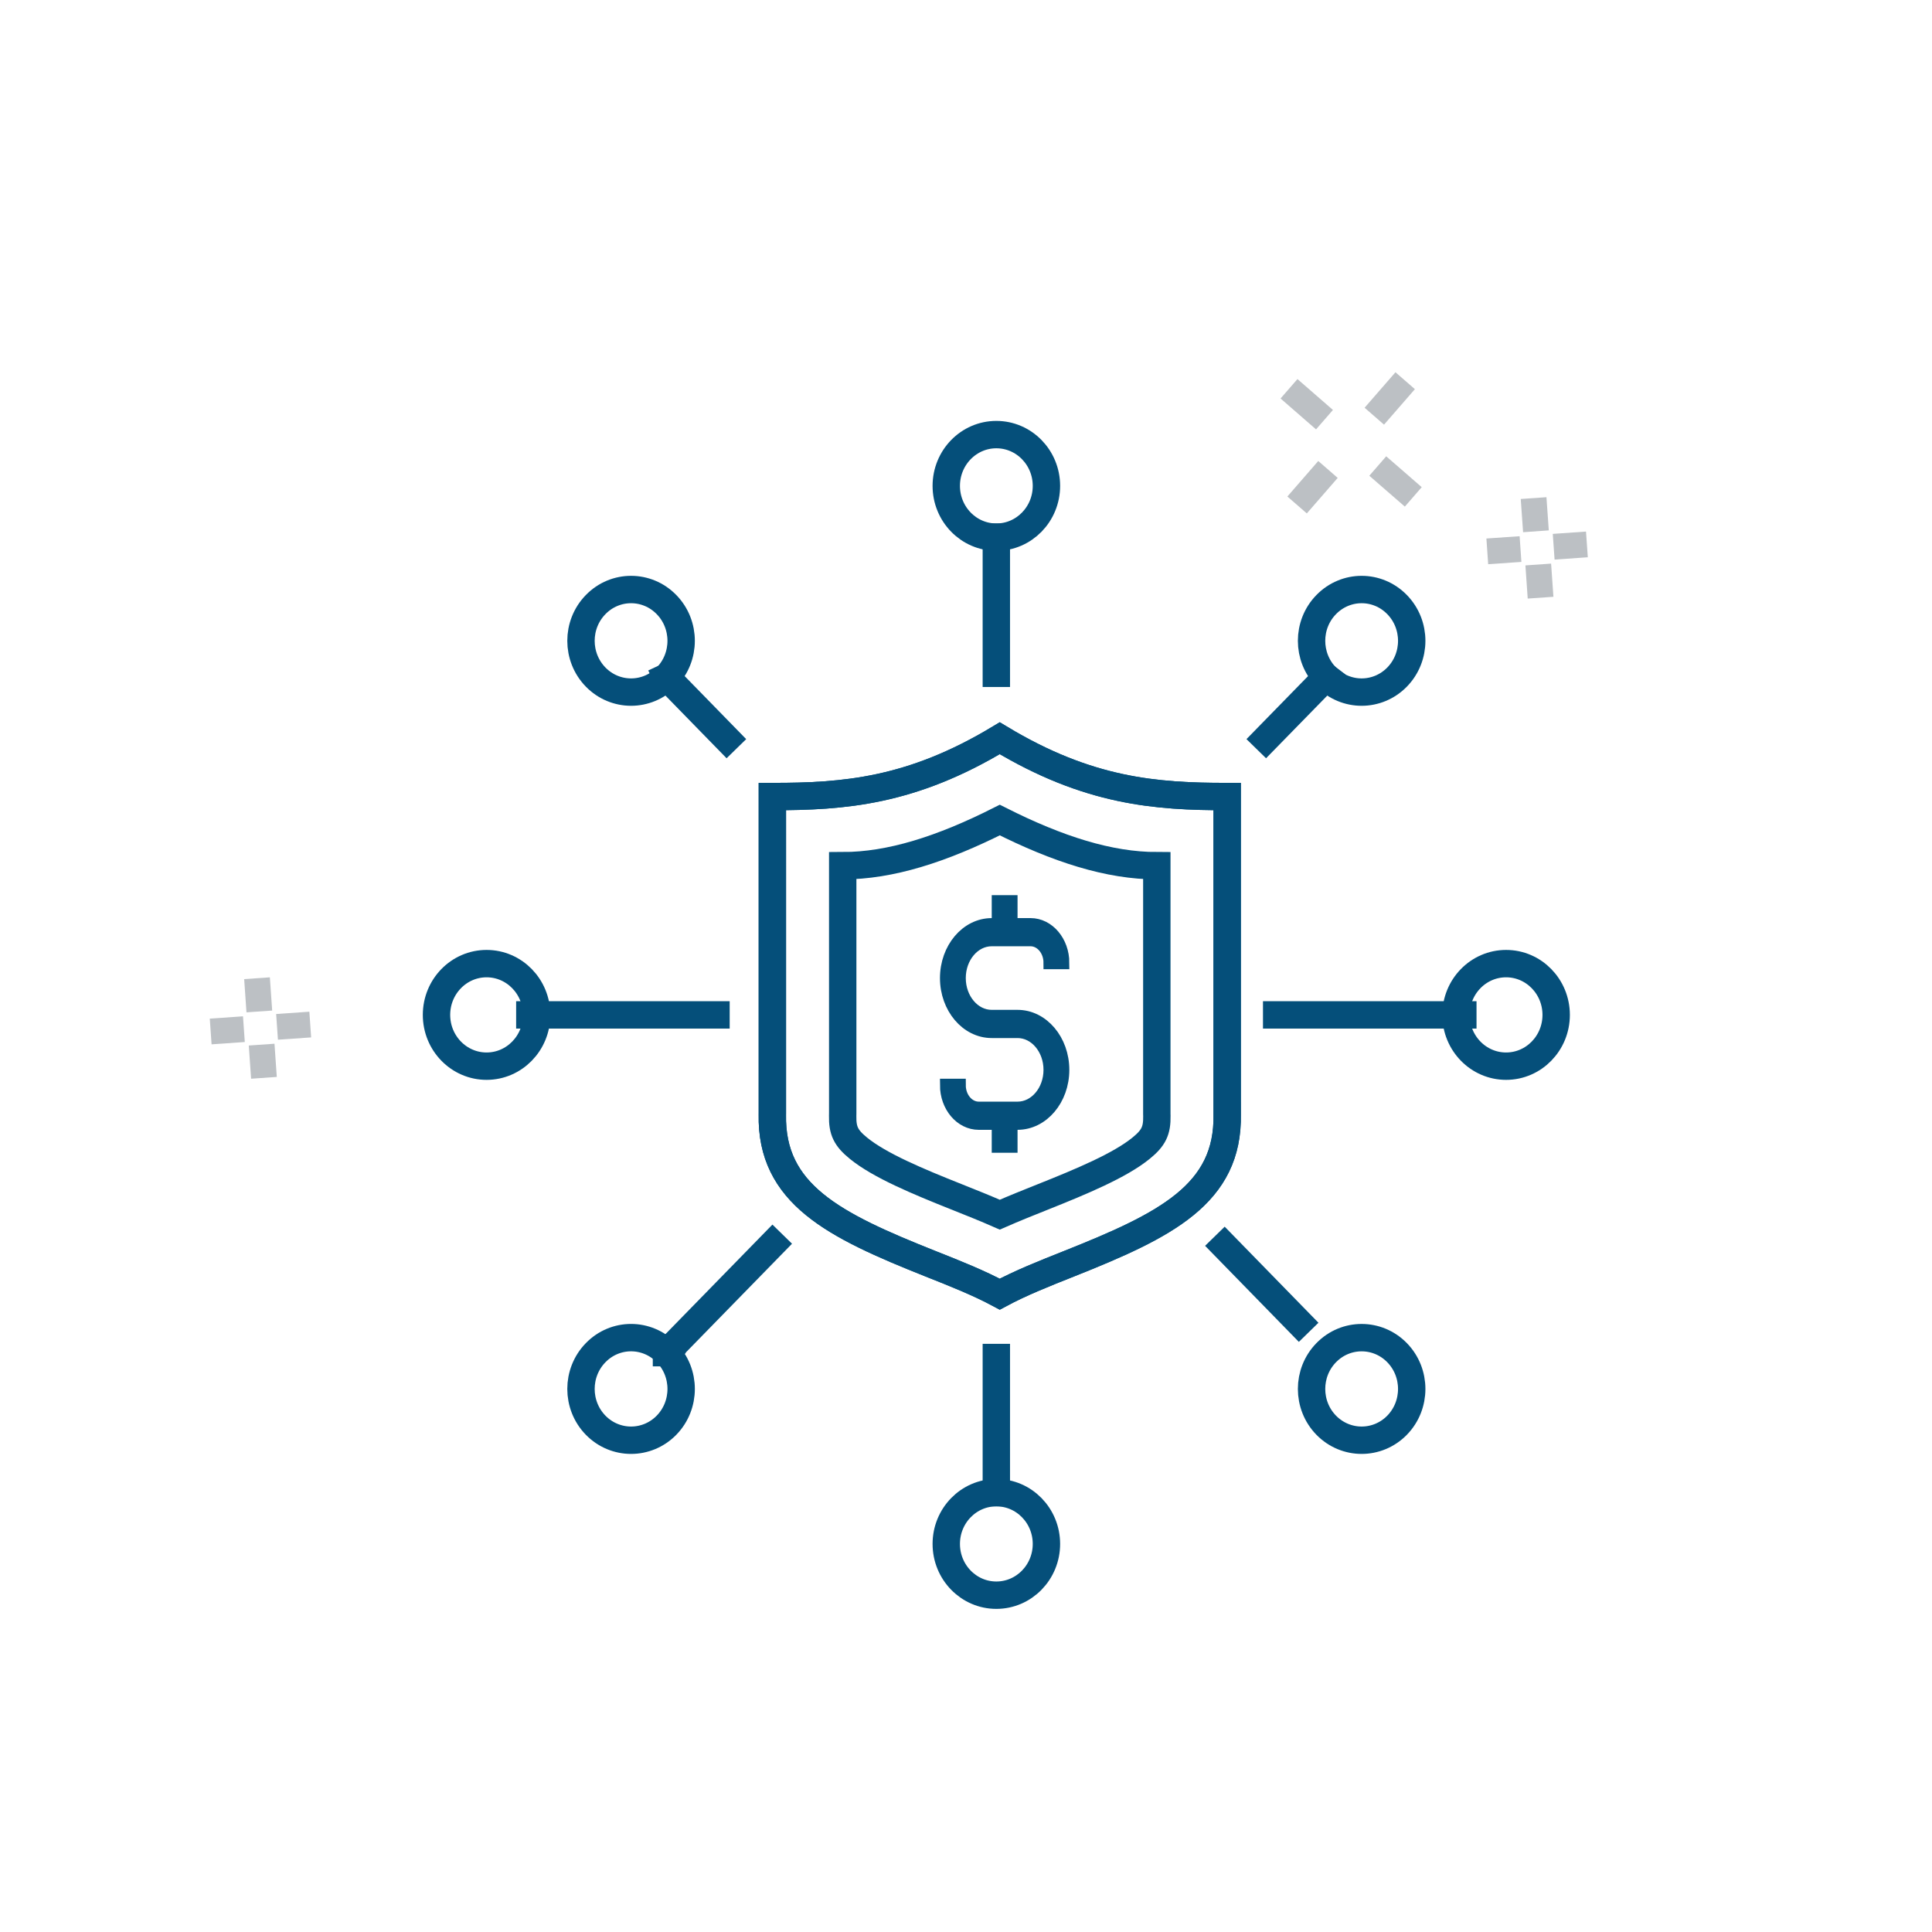 <?xml version="1.0" encoding="utf-8"?>
<!-- Generator: Adobe Illustrator 16.0.0, SVG Export Plug-In . SVG Version: 6.00 Build 0)  -->
<!DOCTYPE svg PUBLIC "-//W3C//DTD SVG 1.1//EN" "http://www.w3.org/Graphics/SVG/1.1/DTD/svg11.dtd">
<svg version="1.1" id="Layer_1" xmlns="http://www.w3.org/2000/svg" xmlns:xlink="http://www.w3.org/1999/xlink" x="0px" y="0px"
	 width="150px" height="150px" viewBox="0 0 150 150" enable-background="new 0 0 150 150" xml:space="preserve">
<g>
	<path fill="none" stroke="#2A5082" stroke-width="2" stroke-linejoin="round" stroke-miterlimit="10" d="M41.113,107.475"/>
	<path fill="none" stroke="#2A5082" stroke-width="2" stroke-linejoin="round" stroke-miterlimit="10" d="M18.64,123.443"/>
	<g>
		<line fill="none" stroke="#BCC0C4" stroke-width="2" stroke-miterlimit="10" x1="106.969" y1="36.182" x2="109.727" y2="38.578"/>
		<line fill="none" stroke="#BCC0C4" stroke-width="2" stroke-miterlimit="10" x1="100.078" y1="30.185" x2="102.833" y2="32.583"/>
		<line fill="none" stroke="#BCC0C4" stroke-width="2" stroke-miterlimit="10" x1="106.701" y1="32.313" x2="109.098" y2="29.558"/>
		<line fill="none" stroke="#BCC0C4" stroke-width="2" stroke-miterlimit="10" x1="100.706" y1="39.205" x2="103.104" y2="36.448"/>
	</g>
	<g>
		<line fill="none" stroke="#BCC0C4" stroke-width="2" stroke-miterlimit="10" x1="16.357" y1="80.084" x2="18.936" y2="79.904"/>
		<line fill="none" stroke="#BCC0C4" stroke-width="2" stroke-miterlimit="10" x1="21.51" y1="79.725" x2="24.088" y2="79.546"/>
		<line fill="none" stroke="#BCC0C4" stroke-width="2" stroke-miterlimit="10" x1="20.313" y1="81.104" x2="20.493" y2="83.682"/>
		<line fill="none" stroke="#BCC0C4" stroke-width="2" stroke-miterlimit="10" x1="19.955" y1="75.949" x2="20.134" y2="78.529"/>
	</g>
	<g>
		<line fill="none" stroke="#BCC0C4" stroke-width="2" stroke-miterlimit="10" x1="115.473" y1="42.807" x2="118.052" y2="42.629"/>
		<line fill="none" stroke="#BCC0C4" stroke-width="2" stroke-miterlimit="10" x1="120.627" y1="42.449" x2="123.207" y2="42.268"/>
		<line fill="none" stroke="#BCC0C4" stroke-width="2" stroke-miterlimit="10" x1="119.43" y1="43.828" x2="119.609" y2="46.404"/>
		<line fill="none" stroke="#BCC0C4" stroke-width="2" stroke-miterlimit="10" x1="119.068" y1="38.672" x2="119.25" y2="41.25"/>
	</g>
</g>
<g id="XMLID_1_">
	<g>
		<g>
			<g>
				<g id="XMLID_10_">
					<g>
						<path fill="none" stroke="#054F7A" stroke-width="2.126" stroke-linecap="square" stroke-miterlimit="10" d="M95.277,86.516
							c0.123,6.198-4.783,8.62-12.287,11.604c-1.913,0.759-3.76,1.494-5.369,2.36c-1.611-0.866-3.457-1.603-5.371-2.36
							c-7.5-2.984-12.41-5.406-12.285-11.604l0.001-0.084V61.846c5.553-0.003,10.784-0.385,17.654-4.53
							c6.871,4.145,12.101,4.527,17.655,4.53v24.626v0.043H95.277z M88.593,89.146c0.976-0.793,1.247-1.357,1.226-2.52l-0.004-0.1
							V67.214c-3.687,0-7.678-1.269-12.192-3.546c-4.516,2.277-8.504,3.546-12.195,3.546v19.218l-0.003,0.199
							c-0.022,1.158,0.252,1.725,1.228,2.518c1.64,1.34,4.642,2.592,7.577,3.759c1.122,0.448,2.271,0.905,3.393,1.399
							c1.126-0.494,2.271-0.951,3.394-1.399C83.948,91.739,86.95,90.486,88.593,89.146z"/>
					</g>
					<g>
						
							<ellipse fill="none" stroke="#054F7A" stroke-width="2.126" stroke-linecap="square" stroke-miterlimit="10" cx="37.778" cy="78.796" rx="3.888" ry="3.981"/>
						<path fill="none" stroke="#054F7A" stroke-width="2.126" stroke-linecap="square" stroke-miterlimit="10" d="M102.968,52.569
							c-1.518-1.555-1.518-4.078,0-5.63c1.521-1.558,3.98-1.558,5.5,0c1.517,1.553,1.517,4.076,0,5.63
							C106.948,54.123,104.486,54.123,102.968,52.569z"/>
						<polyline fill="none" stroke="#054F7A" stroke-width="2.126" stroke-linecap="square" stroke-miterlimit="10" points="
							98.279,57.368 102.968,52.569 102.971,52.565 						"/>
						<path fill="none" stroke="#054F7A" stroke-width="2.126" stroke-linecap="square" stroke-miterlimit="10" d="M77.355,33.742
							c2.149,0,3.89,1.783,3.89,3.981c0,2.198-1.739,3.981-3.89,3.981c-2.146,0-3.887-1.783-3.887-3.981
							C73.469,35.525,75.21,33.742,77.355,33.742z"/>
						
							<line fill="none" stroke="#054F7A" stroke-width="2.126" stroke-linecap="square" stroke-miterlimit="10" x1="77.355" y1="52.275" x2="77.355" y2="41.704"/>
						<path fill="none" stroke="#054F7A" stroke-width="2.126" stroke-linecap="square" stroke-miterlimit="10" d="M51.747,52.569
							c-1.519,1.554-3.982,1.554-5.5,0c-1.519-1.555-1.519-4.078,0-5.63c1.517-1.558,3.981-1.558,5.5,0
							C53.264,48.491,53.264,51.014,51.747,52.569z"/>
						<polyline fill="none" stroke="#054F7A" stroke-width="2.126" stroke-linecap="square" stroke-miterlimit="10" points="
							56.431,57.368 51.747,52.569 51.745,52.565 						"/>
						<polyline fill="none" stroke="#054F7A" stroke-width="2.126" stroke-linecap="square" stroke-miterlimit="10" points="
							55.589,78.796 41.666,78.796 41.136,78.796 						"/>
						
							<ellipse fill="none" stroke="#054F7A" stroke-width="2.126" stroke-linecap="square" stroke-miterlimit="10" cx="116.932" cy="78.796" rx="3.889" ry="3.981"/>
						<polyline fill="none" stroke="#054F7A" stroke-width="2.126" stroke-linecap="square" stroke-miterlimit="10" points="
							99.12,78.796 113.044,78.796 113.574,78.796 						"/>
						<path fill="none" stroke="#054F7A" stroke-width="2.126" stroke-linecap="square" stroke-miterlimit="10" d="M51.747,105.021
							c1.518,1.555,1.518,4.078,0,5.633c-1.519,1.553-3.982,1.553-5.5,0c-1.519-1.555-1.519-4.078,0-5.633
							c1.517-1.557,3.978-1.557,5.498,0"/>
						<polyline fill="none" stroke="#054F7A" stroke-width="2.126" stroke-linecap="square" stroke-miterlimit="10" points="
							59.989,96.58 51.747,105.02 51.747,105.021 51.745,105.021 						"/>
						<path fill="none" stroke="#054F7A" stroke-width="2.126" stroke-linecap="square" stroke-miterlimit="10" d="M77.355,123.85
							c-2.146,0-3.887-1.783-3.887-3.981c0-2.197,1.741-3.979,3.887-3.979c2.149,0,3.89,1.782,3.89,3.979
							C81.245,122.064,79.506,123.85,77.355,123.85z"/>
						
							<line fill="none" stroke="#054F7A" stroke-width="2.126" stroke-linecap="square" stroke-miterlimit="10" x1="77.355" y1="115.887" x2="77.355" y2="105.398"/>
						<path fill="none" stroke="#054F7A" stroke-width="2.126" stroke-linecap="square" stroke-miterlimit="10" d="M108.468,105.021
							c1.517,1.555,1.517,4.078,0,5.633c-1.52,1.553-3.979,1.553-5.5,0c-1.518-1.555-1.518-4.078,0-5.633
							C104.486,103.466,106.948,103.466,108.468,105.021z"/>
						
							<line fill="none" stroke="#054F7A" stroke-width="2.126" stroke-linecap="square" stroke-miterlimit="10" x1="100.861" y1="102.68" x2="95.066" y2="96.743"/>
						<path fill="none" stroke="#054F7A" stroke-width="2.126" stroke-linecap="square" stroke-miterlimit="10" d="M95.277,61.846
							v24.626v0.043c0.123,6.198-4.783,8.62-12.287,11.604c-1.913,0.759-3.76,1.494-5.369,2.36c-1.611-0.866-3.457-1.603-5.371-2.36
							c-7.5-2.984-12.41-5.406-12.285-11.604l0.001-0.084V61.846c5.553-0.003,10.784-0.385,17.654-4.53
							C84.492,61.46,89.723,61.843,95.277,61.846z"/>
					</g>
				</g>
			</g>
			<path fill="none" stroke="#054F7A" stroke-width="2.126" stroke-linecap="square" stroke-miterlimit="10" d="M80.043,93.525"/>
		</g>
	</g>
</g>
<path fill="#054F7A" stroke="#054F7A" stroke-miterlimit="10" d="M79.005,78.905h-2.009c-1.385,0-2.513-1.332-2.513-2.968
	c0-1.637,1.128-2.969,2.513-2.969h3.014c0.831,0,1.507,0.799,1.507,1.781h1.005c0-1.636-1.128-2.969-2.512-2.969h-1.508V70h-1.004
	v1.781h-0.502c-1.94,0-3.517,1.865-3.517,4.157s1.577,4.156,3.517,4.156h2.009c1.384,0,2.512,1.332,2.512,2.968
	c0,1.638-1.128,2.969-2.512,2.969h-3.014c-0.832,0-1.508-0.799-1.508-1.781h-1.004c0,1.637,1.127,2.97,2.512,2.97h1.507V89h1.004
	v-1.781h0.503c1.939,0,3.517-1.864,3.517-4.157C82.521,80.771,80.944,78.905,79.005,78.905z"/>
</svg>
